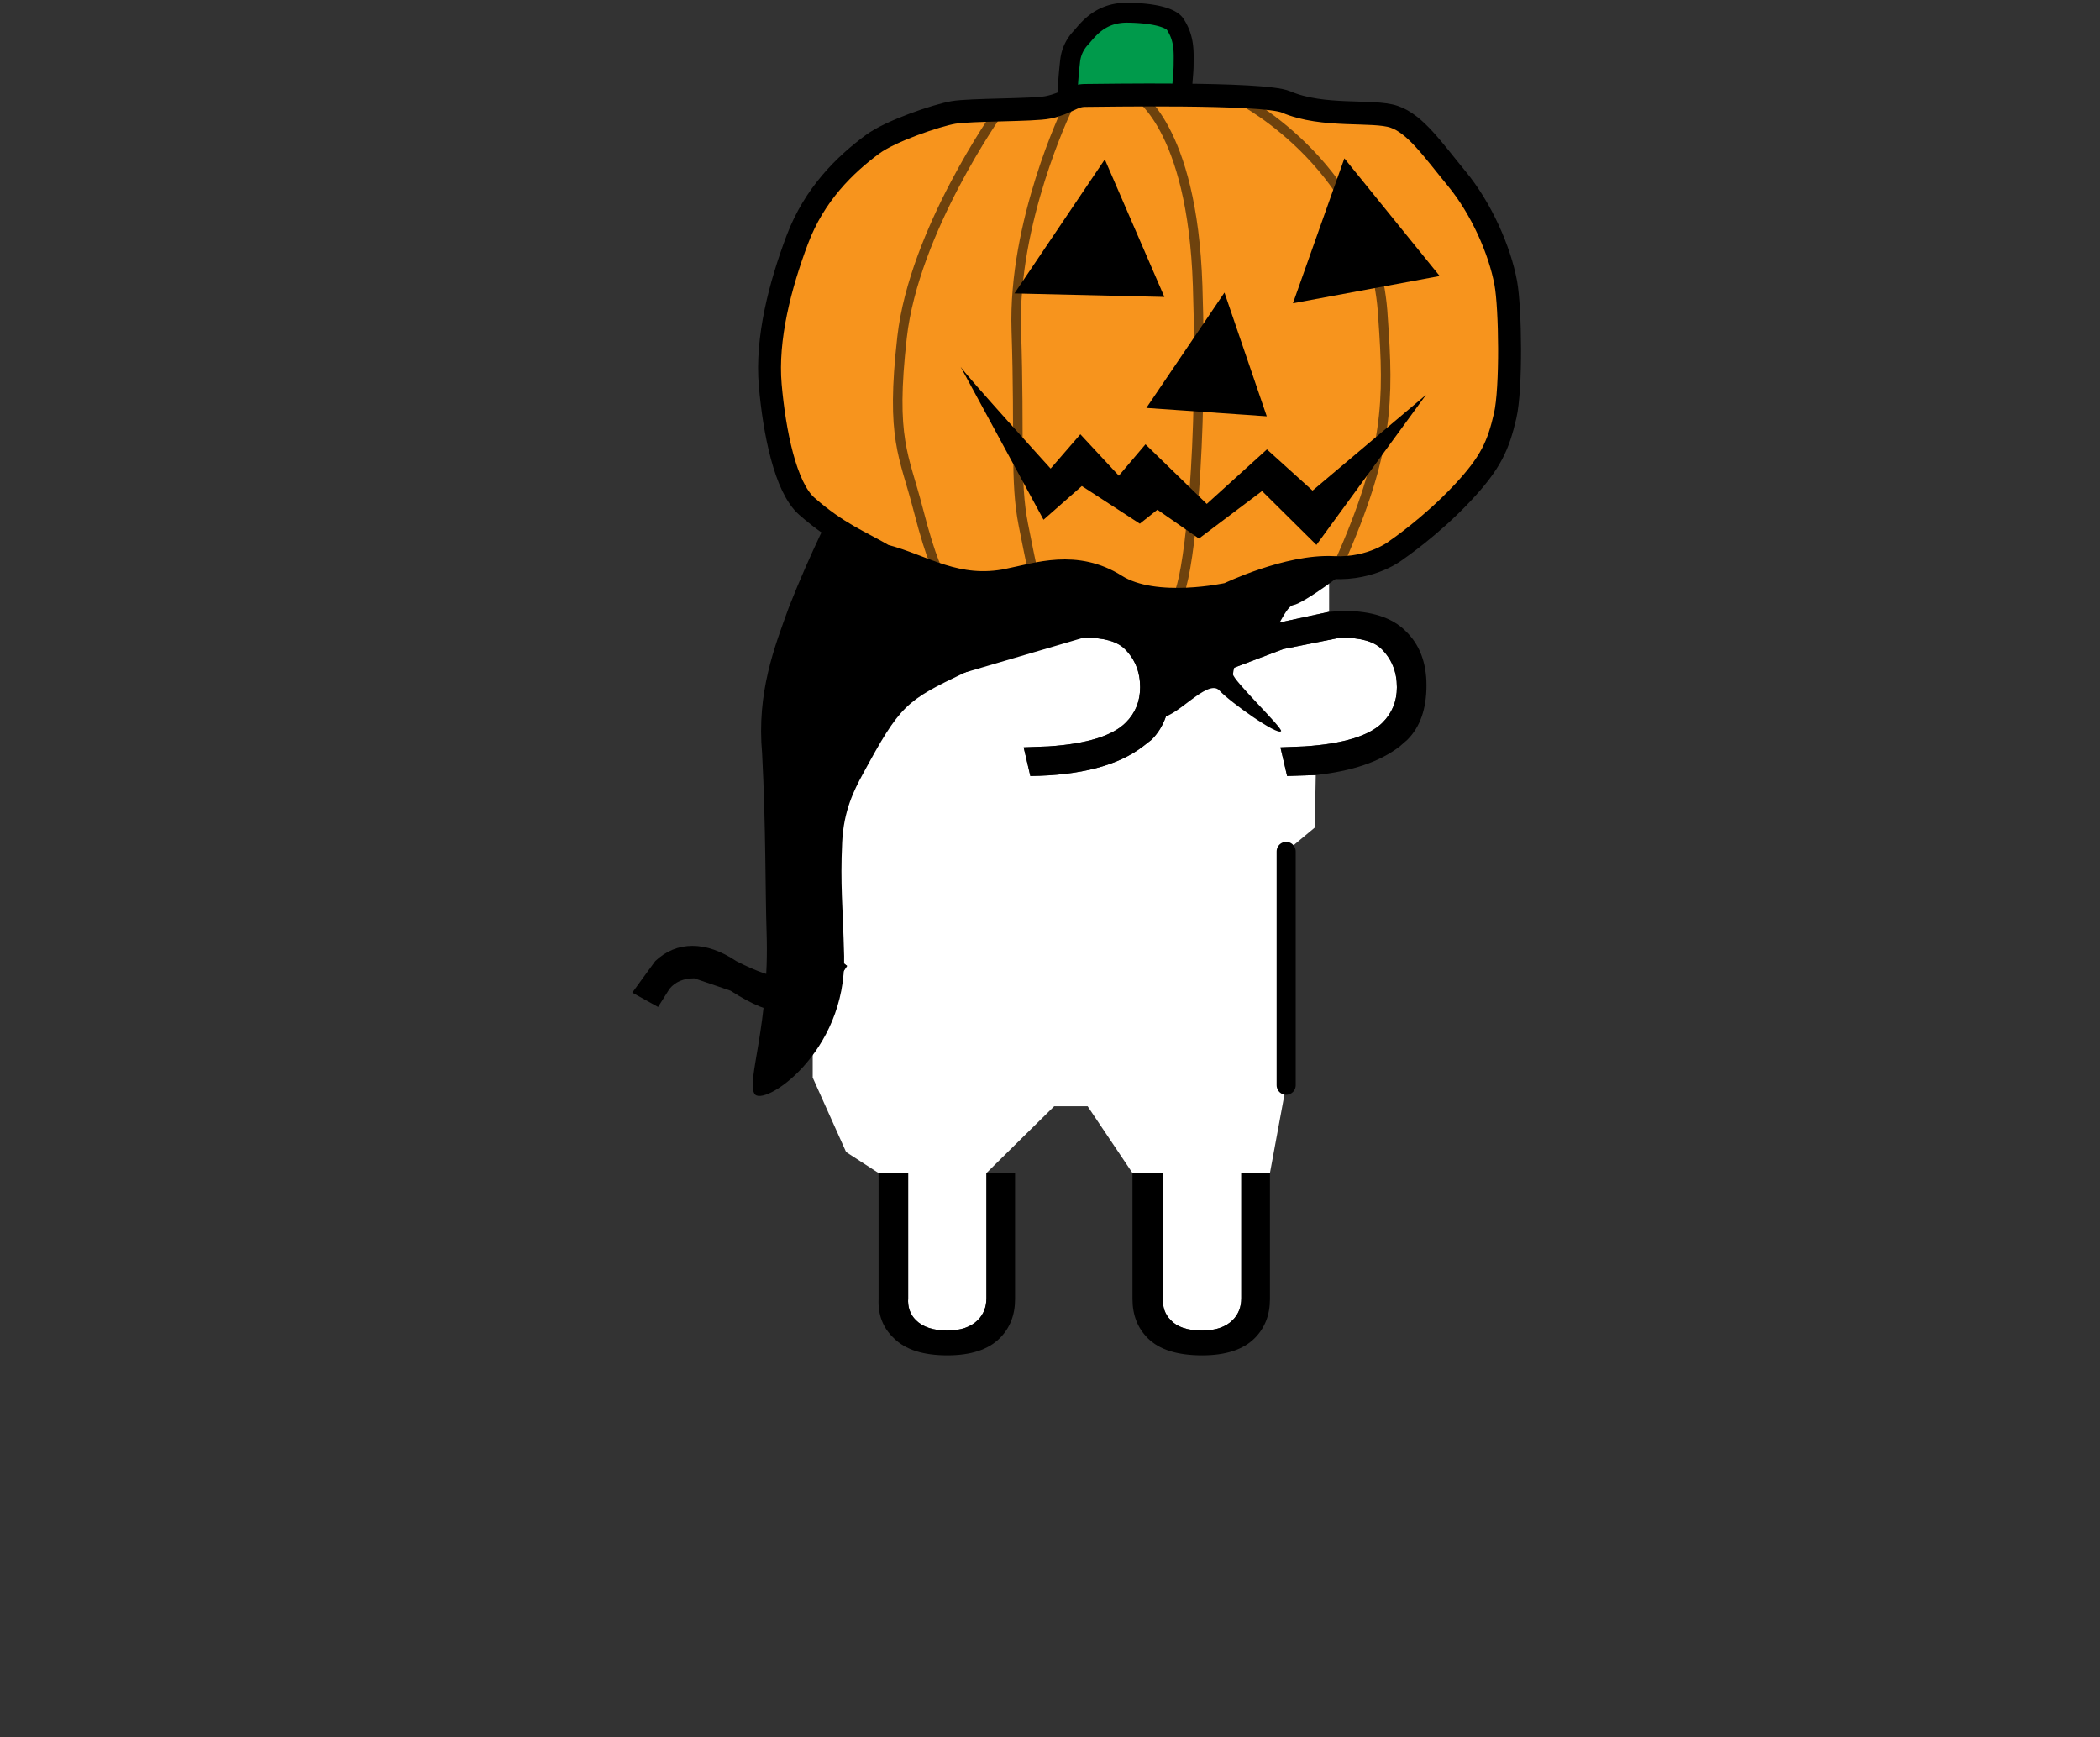 <svg height="182" width="220" xmlns="http://www.w3.org/2000/svg"><rect width="100%" height="100%" fill="#333333" stroke="none"/><path d="M139.241 54.7v9.4l-6.5 1.4-6.2 1.8 1.3 3.2 6.6-2.5 6-1.2c2.067 0 3.5.4 4.3 1.2 1.067 1.067 1.6 2.4 1.6 4 0 1.467-.5 2.7-1.5 3.7-1.4 1.4-4.133 2.233-8.2 2.5l-2.5.1.7 3 3-.1-.1 5.5-3 2.5v24.5l-1.7 9.2h-3V136c0 .933-.3 1.7-.9 2.3-.733.733-1.8 1.1-3.2 1.1-1.533 0-2.633-.367-3.3-1.1-.6-.6-.867-1.367-.8-2.3v-13.1h-3.2l-4.7-7h-3.5l-7.1 7V136c0 .933-.3 1.7-.9 2.3-.733.733-1.8 1.1-3.2 1.1-1.467 0-2.567-.367-3.3-1.1-.6-.6-.867-1.367-.8-2.3v-13.1h-3.1l-3.4-2.2-3.5-7.8v-7.8l.9-.8c1-.8 1.9-1.833 2.7-3.1l-2.5-2-1.4 1.9.8-21.9 3.5-25.6m31.2 12.5c-1.4-1.4-3.567-2.1-6.5-2.1l-8 1.5-6.2 1.8 1.3 3.2 6.6-2.5 6-1.2c2.067 0 3.5.4 4.3 1.2 1.067 1.067 1.6 2.4 1.6 4 0 1.467-.5 2.7-1.5 3.7-1.4 1.4-4.1 2.233-8.1 2.5l-2.6.1.7 3c5.267-.067 9.2-1.1 11.8-3.1l.9-.7c1.333-1.333 2-3.233 2-5.7-.067-2.4-.833-4.3-2.3-5.7" fill="#fff" fill-rule="evenodd"/><path d="m139.241 64.1 1.5-.1c2.933 0 5.1.7 6.5 2.1 1.467 1.4 2.2 3.3 2.2 5.7 0 2.467-.667 4.367-2 5.7l-.8.7c-2.067 1.6-5 2.6-8.8 3l-3 .1-.7-3 2.5-.1c4.067-.267 6.8-1.1 8.2-2.5 1-1 1.5-2.233 1.5-3.7 0-1.6-.533-2.933-1.6-4-.8-.8-2.233-1.2-4.3-1.2l-6 1.2-6.6 2.5-1.3-3.2 6.2-1.8 6.5-1.4m-6.2 58.8v13.2c0 1.667-.533 3.033-1.6 4.1-1.2 1.2-3.033 1.8-5.5 1.8-2.6 0-4.5-.6-5.7-1.8-1.067-1.067-1.6-2.433-1.6-4.1v-13.2h3.2V136c-.067.933.2 1.7.8 2.3.667.733 1.767 1.1 3.3 1.1 1.4 0 2.467-.367 3.2-1.1.6-.6.9-1.367.9-2.3v-13.1h3m-29.7 0h3v13.2c0 1.667-.533 3.033-1.6 4.1-1.2 1.2-3.033 1.8-5.5 1.8-2.533 0-4.4-.6-5.6-1.8-1.133-1.067-1.667-2.433-1.6-4.1v-13.2h3.1V136c-.067.933.2 1.7.8 2.3.733.733 1.833 1.1 3.3 1.1 1.4 0 2.467-.367 3.2-1.1.6-.6.9-1.367.9-2.3v-13.1m-18.2-17.8c-.933.6-2 .9-3.2.9-1.333 0-3.133-.733-5.4-2.2l-3.8-1.3c-1.133 0-2 .367-2.6 1.1l-1.2 1.9-2.7-1.5 2.4-3.3c1.133-1.067 2.433-1.6 3.9-1.6s3 .533 4.6 1.6c2.2 1.133 3.9 1.7 5.1 1.7.8 0 1.667-.433 2.6-1.3l1.4-1.9 2.5 2c-.8 1.267-1.7 2.3-2.7 3.1l-.9.8m35.2-39c1.467 1.4 2.233 3.3 2.3 5.7 0 2.467-.667 4.367-2 5.7l-.9.7c-2.6 2-6.533 3.033-11.8 3.1l-.7-3 2.6-.1c4-.267 6.7-1.1 8.1-2.5 1-1 1.5-2.233 1.5-3.7 0-1.6-.533-2.933-1.6-4-.8-.8-2.233-1.2-4.3-1.2l-6 1.2-6.6 2.5-1.3-3.2 6.2-1.8 8-1.5c2.933 0 5.1.7 6.5 2.1" fill-rule="evenodd"/><path d="M134.741 89.2v18.9m0 0v5.6" fill="none" stroke="#000" stroke-linecap="round" stroke-linejoin="round" stroke-width="2"/><path style="fill:#009a4b;fill-opacity:1;stroke:#000;stroke-width:2.089;stroke-linecap:butt;stroke-linejoin:miter;stroke-miterlimit:4;stroke-dasharray:none;stroke-opacity:1" d="M111.859 10.812c-.093-.199.019-2.485.261-4.518a4.145 4.145 0 0 1 1.076-2.291c.74-.805 1.993-2.72 4.967-2.674 2.943.045 4.543.595 4.944 1.2 1.025 1.546.895 3.017.892 4.28-.003.929-.208 2.195-.16 3.388"/><path style="display:inline;fill:#000;fill-opacity:1;stroke:none;stroke-width:1px;stroke-linecap:butt;stroke-linejoin:miter;stroke-opacity:1" d="M87.482 52.873s-2.567 4.973-4.818 10.703c-1.537 4.233-3.397 8.944-2.822 15.367.396 7.558.332 14.704.467 18.697.328 9.711-2.102 15.517-1.284 16.924.783 1.576 9.668-4.163 9.408-14.396-.135-5.325-.416-7.42-.206-11.93.155-3.33 1.266-5.486 2.139-7.096 3.96-7.309 4.507-7.713 10.734-10.689l12.441-3.652-2.053-1.098c1.885-.095 6.073-.17 7.305.735 1.385 1.016 2.28 2.692 2.184 4.814-.097 2.122-1.194 3.372.394 3.87 1.589.496 5.107-4.16 6.377-2.776 1.083 1.181 6.105 4.766 6.461 4.252.21-.304-5.108-5.397-5.04-5.977.232-1.953 1.744-3.62 2.84-3.476 1.554.203 2.448-3.577 3.5-3.754 1.054-.178 5.993-3.732 6.401-4.514.408-.782-8.912-2.322-8.912-2.322l-30.07.822z"/><path style="display:inline;fill:#f7941d;fill-opacity:1;stroke:#000;stroke-width:2.4;stroke-linecap:butt;stroke-linejoin:miter;stroke-miterlimit:4;stroke-dasharray:none;stroke-opacity:1" d="M105.685 60.758c3.012-.622 7.04-2.052 11.213.585 4.13 2.61 11.774.895 11.774.895s6.243-3.017 11.021-2.774c4.105.208 6.633-1.86 6.633-1.86s3.554-2.41 6.864-5.935c3.015-3.21 3.779-5.027 4.493-8.108.662-2.856.547-11.288.066-13.901-.64-3.474-2.566-7.818-5.123-10.926-2.556-3.109-4.365-5.758-6.59-6.506-2.224-.749-7.43.117-11.306-1.55-2.345-1.009-19.696-.679-21.04-.679-1.342 0-1.831.813-3.896 1.246-1.482.312-8.154.226-9.922.536-1.767.31-6.56 1.927-8.474 3.343-2.86 2.117-6.076 5.214-7.875 9.99-1.798 4.776-3.258 10.353-2.83 15.234.427 4.881 1.576 10.71 3.824 12.686 3.288 2.89 5.65 3.735 8.092 5.178 4.175 1.077 7.582 3.68 13.076 2.546z"/><path style="display:inline;fill:#000;fill-opacity:1;stroke:none;stroke-width:1.099px;stroke-linecap:butt;stroke-linejoin:miter;stroke-opacity:1" d="m140.84 16.59-5.39 15.185 15.377-2.857z"/><path style="display:inline;fill:#000;fill-opacity:1;stroke:none;stroke-width:1.132px;stroke-linecap:butt;stroke-linejoin:miter;stroke-opacity:1" d="m106.274 30.742 9.468-14.044 6.243 14.414z"/><path style="display:inline;fill:#000;fill-opacity:1;stroke:none;stroke-width:1.203px;stroke-linecap:butt;stroke-linejoin:miter;stroke-opacity:1" d="m120.092 42.74 8.185-12.088 4.431 12.964z"/><path style="display:inline;fill:#000;fill-opacity:1;stroke:none;stroke-width:1.089px;stroke-linecap:butt;stroke-linejoin:miter;stroke-opacity:1" d="M100.635 38.426c.574.914 9.432 10.668 9.432 10.668l3.113-3.594 4.032 4.339 2.791-3.29 6.421 6.246 6.302-5.713 4.778 4.319 11.885-10.03-11.478 15.718-5.696-5.643-6.614 4.978-4.35-3.02-1.84 1.463-6.074-3.946-4.014 3.532z"/><path style="fill:none;stroke:#000;stroke-width:1px;stroke-linecap:butt;stroke-linejoin:miter;stroke-opacity:.551" d="M104.562 11.779s-8.8 12.412-10.06 23.547c-1.215 10.736.224 12.344 1.683 18.025 1.46 5.68 2.228 6.682 2.228 6.682l.28.59m13.079-49.138s-5.676 11.77-5.302 23.104c.374 11.334-.171 15.786.741 20.403.912 4.617 1.01 4.883 1.01 4.883m10.717-50.068s5.97 3.227 6.53 20.116c.56 16.888-.857 29.407-1.862 32.008-1.004 2.602-.197.698-.197.698m6.658-52.14s13.99 7.24 14.818 22.767c.618 8.652.638 14.003-4.598 25.754"/></svg>